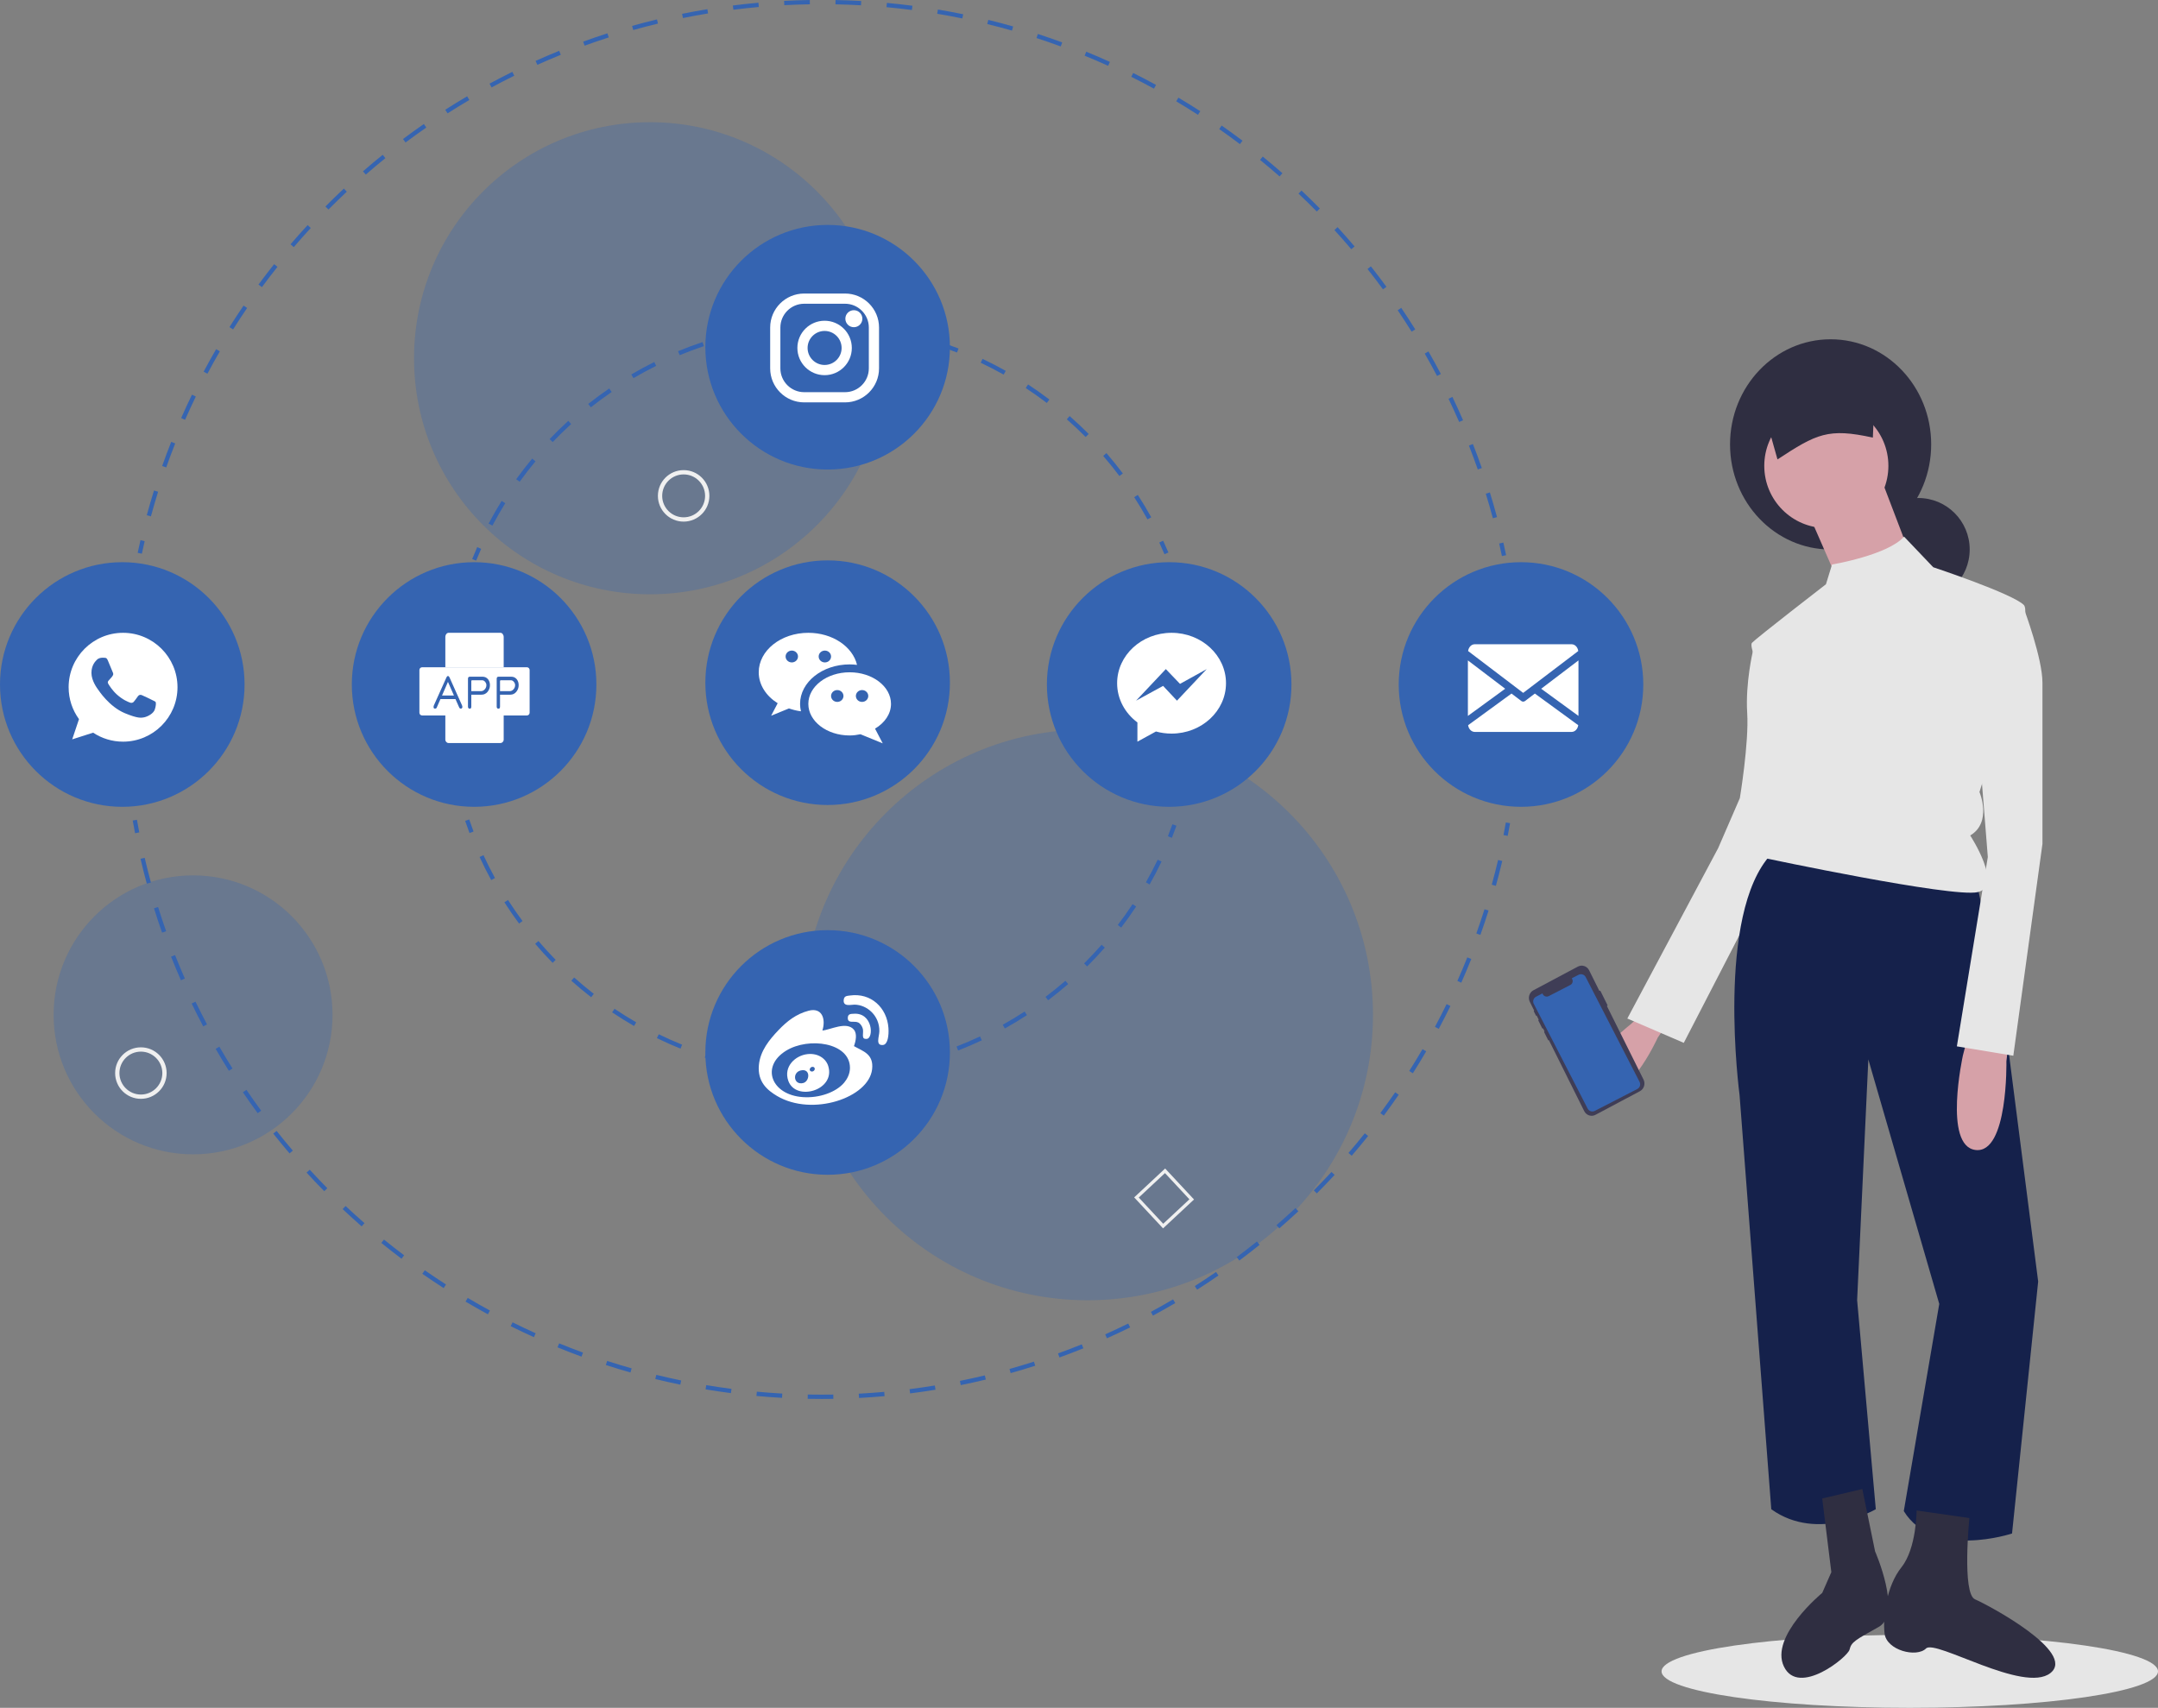 <?xml version="1.0" encoding="UTF-8"?>
<svg width="566px" height="448px" viewBox="0 0 566 448" version="1.1" xmlns="http://www.w3.org/2000/svg" xmlns:xlink="http://www.w3.org/1999/xlink">
    <rect x="0" y="0" width="566" height="448" fill="#808080" stroke="none"/>
    <!-- Generator: Sketch 63.1 (92452) - https://sketch.com -->
    <title>channels</title>
    <desc>Created with Sketch.</desc>
    <g id="Page-1" stroke="none" stroke-width="1" fill="none" fill-rule="evenodd">
        <g id="Live-Chaat" transform="translate(-773, -1361)">
            <g id="channels" transform="translate(773, 1361)">
                <g id="undraw_travel_plans_li01-(1)" fill-rule="nonzero">
                    <ellipse id="Oval" fill="#3564B1" opacity="0.3" cx="170.487" cy="93.976" rx="61.893" ry="61.917"></ellipse>
                    <ellipse id="Oval" fill="#3564B1" opacity="0.3" cx="50.64" cy="266.218" rx="36.573" ry="36.587"></ellipse>
                    <ellipse id="Oval" fill="#3564B1" opacity="0.3" cx="285.27" cy="266.218" rx="74.834" ry="74.863"></ellipse>
                    <path d="M37.209,145.245 L36.108,145.01 C36.344,143.904 36.59,142.802 36.845,141.703 L37.942,141.958 C37.687,143.05 37.443,144.146 37.209,145.245 Z" id="Path" fill="#3564B1"></path>
                    <path d="M391.55,135.944 C390.973,133.799 390.346,131.633 389.689,129.506 L390.764,129.174 C391.426,131.313 392.056,133.493 392.637,135.651 L391.55,135.944 Z M39.583,135.452 L38.497,135.156 C39.086,132.991 39.725,130.806 40.395,128.66 L41.469,128.996 C40.803,131.128 40.169,133.3 39.583,135.452 L39.583,135.452 Z M387.595,123.152 C386.858,121.05 386.075,118.939 385.267,116.878 L386.314,116.467 C387.128,118.541 387.916,120.665 388.657,122.78 L387.595,123.152 Z M43.594,122.617 L42.533,122.241 C43.282,120.123 44.081,117.992 44.907,115.907 L45.953,116.322 C45.132,118.394 44.338,120.512 43.594,122.617 L43.594,122.617 Z M382.707,110.693 C381.821,108.658 380.883,106.61 379.921,104.605 L380.935,104.117 C381.904,106.135 382.847,108.196 383.738,110.243 L382.707,110.693 Z M48.543,110.12 L47.513,109.667 C48.416,107.613 49.37,105.548 50.348,103.53 L51.361,104.02 C50.389,106.026 49.441,108.079 48.543,110.12 L48.543,110.12 Z M376.91,98.621 C375.873,96.651 374.786,94.676 373.681,92.752 L374.657,92.191 C375.769,94.127 376.862,96.114 377.906,98.097 L376.91,98.621 Z M54.402,98.031 L53.408,97.503 C54.461,95.52 55.564,93.532 56.687,91.594 L57.661,92.158 C56.545,94.085 55.448,96.06 54.402,98.031 Z M370.238,87.004 C369.062,85.118 367.833,83.228 366.587,81.385 L367.518,80.754 C368.773,82.608 370.009,84.511 371.193,86.408 L370.238,87.004 Z M61.133,86.411 L60.181,85.811 C61.374,83.915 62.62,82.014 63.884,80.161 L64.814,80.796 C63.558,82.637 62.319,84.526 61.133,86.411 L61.133,86.411 Z M362.729,75.903 C361.423,74.116 360.058,72.32 358.674,70.565 L359.557,69.868 C360.95,71.633 362.323,73.44 363.638,75.239 L362.729,75.903 Z M68.698,75.321 L67.793,74.653 C69.124,72.847 70.506,71.043 71.899,69.292 L72.78,69.993 C71.395,71.734 70.022,73.526 68.698,75.321 L68.698,75.321 Z M354.424,65.378 C352.983,63.683 351.491,61.991 349.988,60.349 L350.818,59.589 C352.33,61.241 353.832,62.943 355.281,64.649 L354.424,65.378 Z M77.053,64.819 L76.199,64.086 C77.655,62.387 79.165,60.689 80.685,59.042 L81.512,59.805 C80.001,61.443 78.501,63.13 77.053,64.819 L77.053,64.819 Z M345.37,55.486 C343.805,53.897 342.193,52.318 340.576,50.793 L341.349,49.974 C342.975,51.509 344.597,53.097 346.171,54.696 L345.37,55.486 Z M86.151,54.959 L85.353,54.166 C86.933,52.574 88.562,50.992 90.194,49.465 L90.963,50.287 C89.34,51.805 87.722,53.377 86.151,54.959 L86.151,54.959 Z M335.613,46.278 C333.938,44.81 332.214,43.353 330.488,41.947 L331.198,41.075 C332.935,42.488 334.67,43.954 336.354,45.432 L335.613,46.278 Z M95.941,45.794 L95.203,44.944 C96.894,43.473 98.633,42.015 100.374,40.61 L101.08,41.487 C99.351,42.883 97.622,44.332 95.941,45.794 L95.941,45.794 Z M325.207,37.807 C323.433,36.467 321.606,35.14 319.777,33.862 L320.421,32.939 C322.262,34.225 324.1,35.56 325.885,36.908 L325.207,37.807 Z M106.372,37.371 L105.698,36.469 C107.493,35.126 109.334,33.8 111.17,32.527 L111.81,33.453 C109.986,34.717 108.156,36.036 106.372,37.371 Z M314.206,30.118 C312.334,28.91 310.414,27.72 308.499,26.582 L309.074,25.614 C311.001,26.76 312.932,27.957 314.816,29.172 L314.206,30.118 Z M117.387,29.737 L116.781,28.789 C118.666,27.582 120.599,26.395 122.524,25.26 L123.096,26.23 C121.182,27.358 119.261,28.538 117.387,29.737 L117.387,29.737 Z M302.664,23.258 C300.713,22.192 298.709,21.147 296.71,20.15 L297.213,19.143 C299.224,20.146 301.24,21.197 303.203,22.269 L302.664,23.258 Z M128.928,22.936 L128.393,21.945 C130.36,20.881 132.374,19.84 134.378,18.849 L134.876,19.859 C132.884,20.843 130.883,21.878 128.928,22.936 Z M290.644,17.264 C288.618,16.346 286.543,15.451 284.475,14.605 L284.901,13.563 C286.982,14.414 289.07,15.315 291.109,16.239 L290.644,17.264 Z M140.932,17.004 L140.472,15.978 C142.508,15.063 144.592,14.174 146.665,13.333 L147.088,14.376 C145.027,15.212 142.956,16.096 140.932,17.004 L140.932,17.004 Z M278.209,12.176 C276.113,11.408 273.975,10.67 271.856,9.981 L272.204,8.91 C274.336,9.603 276.487,10.346 278.596,11.119 L278.209,12.176 Z M153.335,11.978 L152.951,10.92 C155.052,10.157 157.195,9.424 159.319,8.741 L159.663,9.813 C157.552,10.492 155.423,11.22 153.335,11.978 L153.335,11.978 Z M265.424,8.023 C263.282,7.414 261.1,6.838 258.941,6.309 L259.208,5.216 C261.381,5.747 263.576,6.327 265.732,6.94 L265.424,8.023 Z M166.085,7.879 L165.781,6.795 C167.934,6.19 170.131,5.617 172.31,5.09 L172.574,6.185 C170.408,6.708 168.225,7.278 166.085,7.879 Z M252.398,4.837 C250.219,4.389 248.001,3.976 245.806,3.608 L245.992,2.498 C248.2,2.868 250.432,3.284 252.625,3.735 L252.398,4.837 Z M179.12,4.731 L178.897,3.628 C181.094,3.183 183.327,2.774 185.534,2.411 L185.716,3.522 C183.523,3.882 181.303,4.289 179.12,4.731 L179.12,4.731 Z M239.173,2.623 C236.961,2.336 234.719,2.088 232.508,1.883 L232.611,0.762 C234.836,0.968 237.092,1.218 239.317,1.507 L239.173,2.623 Z M192.352,2.556 L192.211,1.439 C194.428,1.158 196.685,0.914 198.918,0.714 L199.019,1.835 C196.799,2.034 194.556,2.277 192.352,2.556 L192.352,2.556 Z M225.82,1.387 C223.602,1.263 221.348,1.179 219.119,1.135 L219.141,0.01 C221.383,0.053 223.651,0.139 225.882,0.263 L225.82,1.387 Z M205.708,1.358 L205.649,0.234 C207.883,0.116 210.153,0.037 212.393,-1.68865031e-05 L212.411,1.126 C210.185,1.162 207.93,1.241 205.708,1.358 Z" id="Shape" fill="#3564B1"></path>
                    <path d="M393.923,145.868 C393.692,144.769 393.452,143.672 393.202,142.58 L394.299,142.328 C394.551,143.428 394.793,144.531 395.024,145.638 L393.923,145.868 Z" id="Path" fill="#3564B1"></path>
                    <path d="M395.441,219.269 L394.336,219.051 C394.553,217.951 394.761,216.848 394.958,215.742 L396.066,215.939 C395.868,217.053 395.659,218.163 395.441,219.269 Z" id="Path" fill="#3564B1"></path>
                    <path d="M215.5,366.974 C214.277,366.974 213.057,366.962 211.84,366.938 L211.862,365.813 C214.086,365.856 216.326,365.859 218.553,365.823 L218.571,366.949 C217.55,366.965 216.526,366.974 215.5,366.974 Z M225.299,366.717 L225.24,365.593 C227.466,365.476 229.711,365.316 231.913,365.12 L232.013,366.241 C229.797,366.439 227.538,366.599 225.299,366.717 Z M205.114,366.685 C202.88,366.56 200.622,366.393 198.402,366.188 L198.505,365.067 C200.712,365.271 202.957,365.437 205.176,365.561 L205.114,366.685 Z M238.705,365.52 L238.564,364.403 C240.779,364.123 243.007,363.8 245.185,363.442 L245.367,364.554 C243.175,364.913 240.934,365.238 238.705,365.52 L238.705,365.52 Z M191.711,365.445 C189.488,365.157 187.248,364.825 185.053,364.458 L185.238,363.347 C187.42,363.712 189.646,364.042 191.856,364.329 L191.711,365.445 Z M251.988,363.344 L251.766,362.24 C253.95,361.799 256.147,361.313 258.298,360.795 L258.561,361.89 C256.397,362.411 254.186,362.9 251.988,363.344 L251.988,363.344 Z M178.435,363.226 C176.24,362.775 174.03,362.279 171.867,361.75 L172.134,360.657 C174.284,361.182 176.48,361.675 178.661,362.123 L178.435,363.226 Z M265.076,360.194 L264.773,359.11 C266.907,358.512 269.063,357.865 271.18,357.186 L271.523,358.258 C269.393,358.941 267.224,359.592 265.076,360.194 L265.076,360.194 Z M165.358,360.034 C163.207,359.424 161.034,358.763 158.9,358.071 L159.246,357.001 C161.368,357.688 163.527,358.345 165.665,358.951 L165.358,360.034 Z M277.878,356.091 L277.495,355.033 C279.575,354.28 281.672,353.478 283.729,352.646 L284.15,353.69 C282.081,354.526 279.97,355.334 277.878,356.091 L277.878,356.091 Z M152.52,355.872 C150.417,355.103 148.3,354.284 146.228,353.437 L146.654,352.395 C148.713,353.236 150.817,354.05 152.907,354.814 L152.52,355.872 Z M290.33,351.06 L289.871,350.032 C291.896,349.126 293.93,348.17 295.916,347.192 L296.412,348.202 C294.415,349.186 292.368,350.148 290.33,351.06 L290.33,351.06 Z M140.033,350.773 C137.993,349.851 135.944,348.878 133.941,347.882 L134.442,346.874 C136.432,347.864 138.47,348.831 140.496,349.747 L140.033,350.773 Z M302.387,345.121 L301.853,344.131 C303.81,343.076 305.768,341.974 307.676,340.853 L308.246,341.824 C306.326,342.951 304.355,344.061 302.388,345.121 L302.387,345.121 Z M127.961,344.768 C125.995,343.699 124.023,342.578 122.101,341.438 L122.675,340.469 C124.585,341.603 126.545,342.716 128.499,343.779 L127.961,344.768 Z M313.981,338.311 L313.376,337.362 C315.24,336.174 317.113,334.93 318.945,333.665 L319.584,334.591 C317.741,335.864 315.856,337.116 313.981,338.311 L313.981,338.311 Z M116.368,337.894 C114.489,336.685 112.606,335.423 110.771,334.144 L111.414,333.22 C113.238,334.491 115.11,335.745 116.977,336.948 L116.368,337.894 Z M325.049,330.668 L324.376,329.765 C326.152,328.441 327.93,327.063 329.662,325.669 L330.368,326.547 C328.625,327.949 326.835,329.335 325.049,330.668 L325.049,330.668 Z M105.315,330.192 C103.533,328.85 101.747,327.455 100.009,326.043 L100.717,325.169 C102.446,326.572 104.22,327.959 105.992,329.292 L105.315,330.192 Z M335.533,322.233 L334.797,321.382 C336.474,319.928 338.147,318.424 339.772,316.909 L340.539,317.733 C338.905,319.257 337.221,320.77 335.533,322.233 L335.533,322.233 Z M94.858,321.703 C93.173,320.23 91.495,318.708 89.869,317.179 L90.64,316.359 C92.256,317.879 93.923,319.391 95.598,320.855 L94.858,321.703 Z M345.379,313.053 L344.582,312.258 C346.155,310.68 347.715,309.057 349.219,307.434 L350.045,308.199 C348.531,309.833 346.961,311.466 345.379,313.053 Z M85.05,312.477 C83.482,310.891 81.92,309.251 80.406,307.604 L81.235,306.842 C82.739,308.479 84.292,310.109 85.851,311.686 L85.05,312.477 Z M354.531,303.176 L353.678,302.442 C355.13,300.756 356.569,299.022 357.953,297.29 L358.832,297.993 C357.439,299.736 355.992,301.48 354.531,303.176 L354.531,303.176 Z M75.944,302.564 C74.495,300.866 73.057,299.118 71.669,297.366 L72.551,296.667 C73.93,298.407 75.36,300.145 76.8,301.833 L75.944,302.564 Z M362.943,292.655 L362.039,291.984 C363.367,290.192 364.675,288.357 365.927,286.532 L366.854,287.169 C365.595,289.005 364.279,290.851 362.943,292.655 L362.943,292.655 Z M67.587,292.016 C66.265,290.216 64.959,288.368 63.704,286.523 L64.635,285.889 C65.882,287.724 67.18,289.561 68.494,291.35 L67.587,292.016 Z M370.564,281.542 L369.613,280.939 C370.801,279.065 371.971,277.139 373.092,275.215 L374.065,275.783 C372.936,277.719 371.758,279.656 370.564,281.542 L370.564,281.542 Z M60.026,280.891 C58.84,279.001 57.673,277.063 56.557,275.13 L57.531,274.567 C58.64,276.488 59.801,278.414 60.979,280.293 L60.026,280.891 Z M377.352,269.897 L376.36,269.366 C377.412,267.397 378.438,265.39 379.41,263.399 L380.421,263.892 C379.444,265.896 378.411,267.916 377.352,269.897 Z M53.302,269.246 C52.257,267.274 51.236,265.256 50.266,263.249 L51.279,262.759 C52.243,264.754 53.258,266.759 54.296,268.72 L53.302,269.246 Z M383.268,257.779 L382.239,257.322 C383.139,255.291 384.015,253.212 384.842,251.143 L385.887,251.561 C385.054,253.643 384.174,255.735 383.268,257.779 L383.268,257.779 Z M47.453,257.144 C46.556,255.1 45.686,253.013 44.867,250.943 L45.914,250.529 C46.727,252.587 47.592,254.66 48.483,256.692 L47.453,257.144 Z M388.274,245.249 L387.215,244.87 C387.965,242.77 388.685,240.631 389.355,238.511 L390.428,238.851 C389.754,240.983 389.029,243.136 388.274,245.249 L388.274,245.249 Z M42.513,244.652 C41.769,242.545 41.054,240.395 40.388,238.262 L41.462,237.927 C42.124,240.046 42.834,242.183 43.575,244.277 L42.513,244.652 Z M392.342,232.376 L391.258,232.076 C391.847,229.942 392.405,227.761 392.917,225.593 L394.013,225.853 C393.497,228.034 392.935,230.229 392.342,232.376 Z M38.499,231.799 C37.914,229.645 37.36,227.452 36.853,225.277 L37.949,225.022 C38.453,227.183 39.003,229.363 39.585,231.503 L38.499,231.799 Z" id="Shape" fill="#3564B1"></path>
                    <path d="M35.423,218.571 C35.209,217.464 35.005,216.354 34.81,215.239 L35.919,215.046 C36.112,216.153 36.315,217.257 36.528,218.357 L35.423,218.571 Z" id="Path" fill="#3564B1"></path>
                    <path d="M307.363,219.784 L306.317,219.37 C306.725,218.337 307.122,217.28 307.497,216.226 L308.557,216.604 C308.178,217.669 307.776,218.739 307.363,219.784 Z" id="Path" fill="#3564B1"></path>
                    <path d="M215.5,282.26 C214.152,282.26 212.792,282.233 211.457,282.179 L211.503,281.054 C213.717,281.144 215.981,281.159 218.203,281.098 L218.233,282.223 C217.325,282.248 216.414,282.26 215.5,282.26 Z M224.997,281.809 L224.89,280.689 C227.106,280.478 229.341,280.186 231.533,279.824 L231.717,280.934 C229.499,281.302 227.238,281.596 224.997,281.809 Z M204.699,281.676 C202.461,281.432 200.204,281.108 197.992,280.712 L198.19,279.604 C200.377,279.995 202.608,280.316 204.821,280.557 L204.699,281.676 Z M238.361,279.599 L238.101,278.504 C240.268,277.99 242.442,277.394 244.562,276.734 L244.897,277.809 C242.752,278.477 240.553,279.079 238.361,279.599 L238.361,279.599 Z M191.366,279.288 C189.18,278.739 186.989,278.107 184.852,277.41 L185.201,276.339 C187.313,277.028 189.48,277.653 191.64,278.196 L191.366,279.288 Z M251.294,275.57 L250.886,274.521 C252.957,273.715 255.028,272.825 257.041,271.877 L257.521,272.895 C255.484,273.854 253.389,274.755 251.294,275.57 L251.294,275.57 Z M178.483,275.085 C176.396,274.24 174.312,273.311 172.291,272.325 L172.785,271.314 C174.782,272.288 176.842,273.206 178.905,274.041 L178.483,275.085 Z M263.549,269.797 L263.001,268.814 C264.945,267.728 266.874,266.562 268.736,265.348 L269.35,266.292 C267.467,267.519 265.516,268.699 263.549,269.797 Z M166.304,269.147 C164.353,268.023 162.417,266.818 160.549,265.564 L161.176,264.629 C163.023,265.869 164.937,267.061 166.865,268.172 L166.304,269.147 Z M274.899,262.397 L274.221,261.499 C275.999,260.156 277.752,258.737 279.43,257.282 L280.167,258.133 C278.47,259.605 276.698,261.039 274.899,262.397 Z M155.053,261.595 C153.272,260.214 151.518,258.755 149.841,257.26 L150.59,256.42 C152.248,257.897 153.981,259.339 155.743,260.706 L155.053,261.595 Z M285.132,253.519 L284.339,252.72 C285.917,251.15 287.46,249.506 288.926,247.834 L289.772,248.576 C288.29,250.267 286.729,251.93 285.132,253.519 L285.132,253.519 Z M144.938,252.581 C143.364,250.973 141.825,249.29 140.364,247.577 L141.22,246.846 C142.665,248.539 144.186,250.204 145.742,251.794 L144.938,252.581 Z M294.064,243.328 L293.169,242.646 C294.518,240.877 295.823,239.039 297.049,237.18 L297.988,237.8 C296.748,239.68 295.428,241.54 294.064,243.328 Z M136.142,242.274 C134.801,240.464 133.506,238.587 132.293,236.693 L133.241,236.086 C134.439,237.958 135.72,239.814 137.046,241.603 L136.142,242.274 Z M301.523,232.015 L300.544,231.461 C301.638,229.525 302.679,227.524 303.639,225.516 L304.654,226.001 C303.684,228.033 302.63,230.056 301.523,232.015 L301.523,232.015 Z M128.836,230.863 C127.754,228.886 126.728,226.849 125.787,224.809 L126.809,224.337 C127.739,226.354 128.753,228.368 129.823,230.322 L128.836,230.863 Z" id="Shape" fill="#3564B1"></path>
                    <path d="M123.147,218.52 C122.749,217.471 122.362,216.395 121.997,215.324 L123.063,214.961 C123.423,216.02 123.806,217.083 124.199,218.121 L123.147,218.52 Z" id="Path" fill="#3564B1"></path>
                    <path d="M124.886,147.07 L123.842,146.65 C124.263,145.601 124.708,144.548 125.162,143.521 L126.192,143.976 C125.742,144.992 125.303,146.033 124.886,147.07 Z" id="Path" fill="#3564B1"></path>
                    <path d="M129.149,137.878 L128.154,137.352 C129.217,135.341 130.365,133.34 131.567,131.407 L132.522,132.001 C131.335,133.913 130.2,135.89 129.149,137.878 Z M300.963,136.238 C299.876,134.272 298.703,132.317 297.479,130.427 L298.423,129.815 C299.662,131.726 300.848,133.704 301.948,135.693 L300.963,136.238 Z M136.295,126.373 L135.382,125.713 C136.714,123.868 138.127,122.046 139.583,120.298 L140.448,121.018 C139.009,122.747 137.611,124.548 136.295,126.373 Z M293.599,124.871 C292.25,123.074 290.818,121.299 289.346,119.597 L290.197,118.86 C291.686,120.582 293.134,122.377 294.499,124.195 L293.599,124.871 Z M144.96,115.963 L144.146,115.185 C145.719,113.541 147.369,111.931 149.052,110.399 L149.809,111.232 C148.146,112.746 146.514,114.338 144.96,115.963 Z M284.74,114.629 C283.154,113.033 281.492,111.472 279.801,109.99 L280.543,109.143 C282.253,110.643 283.934,112.221 285.538,113.835 L284.74,114.629 Z M154.973,106.845 L154.275,105.963 C156.06,104.55 157.916,103.182 159.792,101.898 L160.427,102.827 C158.573,104.096 156.738,105.448 154.973,106.845 Z M274.555,105.703 C272.766,104.341 270.905,103.024 269.025,101.788 L269.642,100.847 C271.545,102.097 273.427,103.43 275.236,104.807 L274.555,105.703 Z M166.146,99.196 L165.576,98.225 C167.538,97.073 169.565,95.975 171.602,94.962 L172.103,95.97 C170.089,96.972 168.085,98.057 166.146,99.196 Z M263.237,98.267 C261.274,97.164 259.249,96.117 257.219,95.156 L257.701,94.138 C259.754,95.111 261.802,96.17 263.788,97.285 L263.237,98.267 Z M178.269,93.167 L177.84,92.127 C179.942,91.258 182.102,90.453 184.26,89.734 L184.616,90.802 C182.483,91.513 180.348,92.308 178.269,93.167 L178.269,93.167 Z M250.999,92.472 C248.903,91.652 246.753,90.898 244.608,90.229 L244.943,89.154 C247.112,89.831 249.288,90.594 251.409,91.423 L250.999,92.472 Z M191.112,88.886 L190.832,87.796 C193.034,87.229 195.285,86.733 197.523,86.322 L197.727,87.429 C195.514,87.836 193.289,88.326 191.112,88.886 L191.112,88.886 Z M238.075,88.438 C235.888,87.92 233.653,87.473 231.434,87.108 L231.616,85.997 C233.861,86.366 236.122,86.818 238.335,87.343 L238.075,88.438 Z M204.427,86.435 L204.301,85.317 C206.554,85.062 208.852,84.883 211.131,84.783 L211.181,85.908 C208.927,86.006 206.655,86.184 204.427,86.435 L204.427,86.435 Z M224.716,86.243 C222.482,86.034 220.207,85.9 217.955,85.844 L217.982,84.719 C220.261,84.775 222.562,84.911 224.821,85.123 L224.716,86.243 Z" id="Shape" fill="#3564B1"></path>
                    <path d="M305.416,145.38 C304.98,144.351 304.522,143.319 304.053,142.311 L305.073,141.836 C305.547,142.856 306.011,143.9 306.453,144.94 L305.416,145.38 Z" id="Path" fill="#3564B1"></path>
                    <path d="M319.942,183.341 C316.894,183.329 314.263,185.474 313.66,188.463 C313.056,191.452 314.649,194.451 317.463,195.623 C320.277,196.795 323.526,195.814 325.222,193.281 C326.918,190.747 326.587,187.368 324.432,185.212 C323.246,184.011 321.629,183.337 319.942,183.341 L319.942,183.341 Z" id="Path" fill="#3F3D56"></path>
                    <path d="M294.486,183.341 C291.438,183.329 288.807,185.474 288.203,188.463 C287.6,191.452 289.193,194.451 292.007,195.623 C294.82,196.795 298.07,195.815 299.766,193.281 C301.462,190.747 301.131,187.368 298.975,185.212 C297.788,184.014 296.172,183.341 294.486,183.341 Z" id="Path" fill="#3F3D56"></path>
                    <path d="M306.651,147.475 C288.939,147.475 274.58,161.84 274.58,179.56 C274.58,197.28 288.939,211.644 306.651,211.644 C324.364,211.644 338.723,197.28 338.723,179.56 C338.723,161.84 324.364,147.475 306.651,147.475 L306.651,147.475 Z" id="Shape" fill="#3564B1"></path>
                    <path d="M398.928,147.475 C381.215,147.475 366.856,161.84 366.856,179.56 C366.856,197.28 381.215,211.644 398.928,211.644 C416.641,211.644 431,197.28 431,179.56 C431,161.84 416.641,147.475 398.928,147.475 Z" id="Shape" fill="#3564B1"></path>
                    <path d="M32.072,147.475 C14.359,147.475 0,161.84 0,179.56 C0,197.28 14.359,211.644 32.072,211.644 C49.785,211.644 64.144,197.28 64.144,179.56 C64.144,161.84 49.785,147.475 32.072,147.475 L32.072,147.475 Z" id="Shape" fill="#3564B1"></path>
                    <path d="M124.349,147.475 C106.636,147.475 92.277,161.84 92.277,179.56 C92.277,197.28 106.636,211.644 124.349,211.644 C142.061,211.644 156.42,197.28 156.42,179.56 C156.42,161.84 142.061,147.475 124.349,147.475 Z" id="Shape" fill="#3564B1"></path>
                    <path d="M217.072,147 C199.359,147 185,161.365 185,179.084 C185,196.804 199.359,211.169 217.072,211.169 C234.785,211.169 249.144,196.804 249.144,179.084 C249.144,161.365 234.785,147 217.072,147 L217.072,147 Z" id="Shape" fill="#3564B1"></path>
                    <path d="M217.072,244 C199.359,244 185,258.365 185,276.084 C185,293.804 199.359,308.169 217.072,308.169 C234.785,308.169 249.144,293.804 249.144,276.084 C249.144,258.365 234.785,244 217.072,244 L217.072,244 Z" id="Shape-Copy" fill="#3564B1"></path>
                    <path d="M217.072,59 C199.359,59 185,73.365 185,91.084 C185,108.804 199.359,123.169 217.072,123.169 C234.785,123.169 249.144,108.804 249.144,91.084 C249.144,73.365 234.785,59 217.072,59 L217.072,59 Z" id="Shape-Copy-2" fill="#3564B1"></path>
                    <path d="M36.951,288.247 C33.222,288.247 30.199,285.223 30.199,281.492 C30.199,277.762 33.222,274.738 36.951,274.738 C40.68,274.738 43.703,277.762 43.703,281.492 C43.699,285.221 40.679,288.243 36.951,288.247 L36.951,288.247 Z M36.951,275.863 C33.844,275.863 31.325,278.384 31.325,281.492 C31.325,284.601 33.844,287.121 36.951,287.121 C40.059,287.121 42.578,284.601 42.578,281.492 C42.575,278.385 40.057,275.867 36.951,275.863 Z" id="Shape" fill="#F0F0F0"></path>
                    <path d="M179.305,136.831 C175.576,136.831 172.553,133.807 172.553,130.077 C172.553,126.346 175.576,123.322 179.305,123.322 C183.034,123.322 186.057,126.346 186.057,130.077 C186.053,133.805 183.032,136.827 179.305,136.831 L179.305,136.831 Z M179.305,124.448 C176.198,124.448 173.679,126.968 173.679,130.077 C173.679,133.185 176.198,135.705 179.305,135.705 C182.413,135.705 184.932,133.185 184.932,130.077 C184.928,126.969 182.411,124.451 179.305,124.448 Z" id="Shape" fill="#F0F0F0"></path>
                    <path d="M305.044,322.228 L297.468,314.102 L305.591,306.523 L313.167,314.649 L305.044,322.228 Z M298.676,314.144 L305.086,321.02 L311.959,314.607 L305.549,307.731 L298.676,314.144 Z" id="Shape" fill="#F0F0F0"></path>
                </g>
                <g id="undraw_order_ride_xjs4" transform="translate(401, 89)" fill-rule="nonzero">
                    <ellipse id="Oval" fill="#E6E6E6" cx="99.898" cy="349.434" rx="65.102" ry="9.566"></ellipse>
                    <path d="M32.524,174.436 L26.488,179.858 C26.488,179.858 10.133,192.632 17.725,197.318 C25.316,202.005 33.779,183.215 33.779,183.215 L37.041,178.368 L32.524,174.436 Z" id="Path" fill="#D6A1A8"></path>
                    <path d="M67.125,79.903 L58.736,81.86 C58.736,81.86 56.762,90.179 57.255,98.009 C57.749,105.839 55.324,120.371 55.324,120.371 L49.635,133.492 L25.816,178.18 L40.623,184.564 L67.125,133.243 L69.592,100.456 L67.125,79.903 Z" id="Path" fill="#E6E6E6"></path>
                    <ellipse id="Oval" fill="#2F2E41" cx="79.133" cy="27.572" rx="26.378" ry="27.572"></ellipse>
                    <ellipse id="Oval" fill="#2F2E41" cx="102.143" cy="55.144" rx="13.469" ry="13.505"></ellipse>
                    <polygon id="Path" fill="#D6A1A8" points="92.592 37.138 99.898 56.29 81.389 64.147 79.763 60.434 74.082 47.451"></polygon>
                    <path d="M117.417,142.391 L124.271,174.706 L133.571,247.169 L126.718,313.267 C126.718,313.267 106.159,320.121 98.326,307.391 L107.627,253.044 L89.026,188.905 L86.089,252.065 L90.984,306.902 C90.984,306.902 75.809,315.715 63.571,306.902 L55.249,198.207 C55.249,198.207 48.886,150.715 63.571,135.047 L117.417,142.391 Z" id="Path" fill="#15214B"></path>
                    <ellipse id="Oval" fill="#D6A1A8" cx="78.01" cy="33.199" rx="16.276" ry="16.318"></ellipse>
                    <path d="M77.914,64.259 L79.503,59.085 C79.503,59.085 94.143,56.621 98.399,51.768 L106.049,59.799 C106.049,59.799 126.909,66.736 129.819,69.709 C132.73,72.683 118.177,118.767 118.177,118.767 C118.177,118.767 121.573,126.696 115.751,130.164 C115.751,130.164 124.483,143.544 117.692,145.03 C110.9,146.517 61.905,136.111 61.905,136.111 C61.905,136.111 58.51,130.164 66.271,127.687 C66.271,127.687 63.361,120.749 66.756,118.272 C70.152,115.794 67.241,101.919 67.241,101.919 C67.241,101.919 57.054,81.107 58.51,79.62 C59.965,78.134 77.914,64.259 77.914,64.259 Z" id="Path" fill="#E6E6E6"></path>
                    <path d="M125.714,185.349 L125.239,189.396 C125.239,189.396 125.714,213.68 117.155,212.668 C108.597,211.656 113.827,187.879 113.827,187.879 L115.254,182.313 L125.714,185.349 Z" id="Path" fill="#D6A1A8"></path>
                    <path d="M115.525,309.215 C115.525,309.215 113.548,329.05 117.008,330.538 C120.468,332.026 143.702,344.422 136.781,349.877 C129.861,355.332 106.627,340.951 104.156,343.431 C101.684,345.91 93.775,343.926 93.281,339.464 C92.786,335.001 93.775,327.067 97.73,322.108 C101.684,317.149 101.684,307.232 101.684,307.232 L115.525,309.215 Z" id="Path" fill="#2F2E41"></path>
                    <path d="M87.449,301.605 L90.795,317.957 C90.795,317.957 97.966,334.309 91.751,337.778 C85.536,341.246 84.58,341.742 84.102,343.724 C83.624,345.706 70.716,356.112 66.892,348.183 C63.067,340.255 76.931,328.858 76.931,328.858 L79.322,323.408 L76.931,304.083 L87.449,301.605 Z" id="Path" fill="#2F2E41"></path>
                    <path d="M65.197,31.511 C75.429,24.81 78.487,23.208 90.215,25.796 L90.918,9.003 L60.612,15.243 L65.197,31.511 Z" id="Path" fill="#2F2E41"></path>
                    <path d="M125.141,71.391 L129.917,70.9 C129.917,70.9 134.694,83.686 134.694,90.079 L134.694,132.371 L127.052,187.94 L112.245,185.482 L120.365,135.813 L117.977,105.815 L125.141,71.391 Z" id="Path" fill="#E6E6E6"></path>
                    <path d="M18.764,170.951 L20.608,174.655 C20.643,174.726 20.616,174.814 20.547,174.851 L20.459,174.898 L30.063,194.192 C30.616,195.303 30.193,196.668 29.118,197.241 L17.457,203.445 C16.941,203.72 16.34,203.771 15.787,203.588 C15.234,203.405 14.774,203.002 14.508,202.468 L5.241,183.851 L5.176,183.885 C5.128,183.911 5.068,183.892 5.043,183.841 L3.994,181.734 C3.982,181.709 3.979,181.681 3.987,181.655 C3.995,181.629 4.013,181.608 4.037,181.595 L4.101,181.561 L3.706,180.767 L3.641,180.801 C3.59,180.828 3.527,180.808 3.501,180.755 L2.466,178.676 C2.44,178.623 2.46,178.558 2.511,178.531 L2.576,178.497 L2.036,177.413 L1.97,177.448 C1.948,177.46 1.923,177.462 1.9,177.454 C1.877,177.446 1.857,177.429 1.846,177.407 L1.281,176.272 C1.258,176.226 1.275,176.168 1.321,176.144 L1.387,176.109 L0.243,173.811 C-0.31,172.7 0.113,171.335 1.188,170.763 L12.849,164.559 C13.924,163.987 15.244,164.424 15.798,165.535 L18.486,170.936 L18.575,170.889 C18.644,170.852 18.729,170.88 18.764,170.951 L18.764,170.951 Z" id="Path" fill="#3F3D56"></path>
                    <path d="M14.895,167.312 L29.03,194.802 C29.38,195.484 29.112,196.321 28.431,196.672 L17.28,202.416 C16.953,202.585 16.572,202.617 16.222,202.504 C15.871,202.392 15.579,202.145 15.411,201.817 L1.276,174.327 C1.108,173.999 1.076,173.618 1.189,173.267 C1.301,172.916 1.548,172.624 1.875,172.456 L3.544,171.596 L3.654,171.811 C3.943,172.372 4.632,172.593 5.193,172.304 L10.864,169.383 C11.425,169.094 11.646,168.404 11.357,167.843 L11.247,167.628 L13.025,166.712 C13.353,166.543 13.734,166.512 14.084,166.624 C14.435,166.737 14.726,166.984 14.895,167.312 L14.895,167.312 Z" id="Path" fill="#3564B1"></path>
                </g>
                <g id="45-header-app" transform="translate(110, 166)" fill="#FFFFFF">
                    <path d="M22.108,21.683 L22.108,28.007 C22.108,28.506 21.728,28.911 21.258,28.911 L7.653,28.911 C7.183,28.911 6.803,28.506 6.803,28.007 L6.803,21.683" id="Rectangle"></path>
                    <path d="M22.108,0 L22.108,7.905 C22.108,8.529 21.728,9.035 21.258,9.035 L7.653,9.035 C7.183,9.035 6.803,8.529 6.803,7.905 L6.803,0" id="Rectangle" transform="translate(14.455, 4.517) scale(-1, 1) rotate(-180) translate(-14.455, -4.517) "></path>
                    <path d="M0.723,9.035 L28.188,9.035 C28.587,9.035 28.911,9.358 28.911,9.757 L28.911,20.96 C28.911,21.359 28.587,21.683 28.188,21.683 L0.723,21.683 C0.324,21.683 0,21.359 0,20.96 L0,9.757 C0,9.358 0.324,9.035 0.723,9.035 Z M11.269,19.482 C11.269,19.584 11.234,19.673 11.162,19.749 C11.09,19.842 11.002,19.889 10.899,19.889 C10.676,19.889 10.52,19.783 10.432,19.571 L9.464,17.386 L5.518,17.386 L4.561,19.584 C4.474,19.787 4.318,19.889 4.095,19.889 C3.84,19.889 3.712,19.753 3.712,19.482 C3.712,19.304 3.744,19.148 3.808,19.012 L7.108,11.669 C7.204,11.449 7.331,11.338 7.491,11.338 C7.65,11.338 7.782,11.449 7.885,11.669 L11.174,19.012 C11.238,19.148 11.269,19.304 11.269,19.482 Z M9.057,16.446 L7.491,12.863 L5.936,16.446 L9.057,16.446 Z M18.504,13.727 C18.504,14.396 18.293,14.985 17.87,15.493 C17.456,15.984 16.938,16.23 16.316,16.23 L13.614,16.23 L13.614,19.355 C13.614,19.719 13.482,19.902 13.219,19.902 C12.9,19.902 12.741,19.719 12.741,19.355 L12.741,12.063 C12.741,11.698 12.9,11.516 13.219,11.516 L16.579,11.516 C17.153,11.516 17.623,11.732 17.99,12.164 C18.333,12.596 18.504,13.117 18.504,13.727 Z M17.571,13.727 C17.571,13.414 17.46,13.126 17.237,12.863 C17.021,12.584 16.754,12.444 16.436,12.444 L13.817,12.444 C13.681,12.444 13.614,12.512 13.614,12.647 L13.614,15.302 L16.16,15.302 C16.535,15.302 16.866,15.141 17.153,14.82 C17.432,14.498 17.571,14.134 17.571,13.727 Z M26.038,13.727 C26.038,14.396 25.827,14.985 25.404,15.493 C24.99,15.984 24.471,16.23 23.85,16.23 L21.147,16.23 L21.147,19.355 C21.147,19.719 21.016,19.902 20.753,19.902 C20.434,19.902 20.274,19.719 20.274,19.355 L20.274,12.063 C20.274,11.698 20.434,11.516 20.753,11.516 L24.113,11.516 C24.687,11.516 25.157,11.732 25.524,12.164 C25.866,12.596 26.038,13.117 26.038,13.727 Z M25.105,13.727 C25.105,13.414 24.994,13.126 24.77,12.863 C24.555,12.584 24.288,12.444 23.969,12.444 L21.35,12.444 C21.215,12.444 21.147,12.512 21.147,12.647 L21.147,15.302 L23.694,15.302 C24.069,15.302 24.4,15.141 24.687,14.82 C24.966,14.498 25.105,14.134 25.105,13.727 Z" id="Combined-Shape"></path>
                </g>
                <g id="45-header-email" transform="translate(385, 169)" fill="#FFFFFF" fill-rule="nonzero">
                    <polygon id="Path" points="19.223 11.671 29 18.801 29 4.24"></polygon>
                    <polygon id="Path" points="0 4.24 0 18.801 9.777 11.671"></polygon>
                    <path d="M27.188,0 L1.812,0 C0.908,0 0.19,0.778 0.054,1.779 L14.5,12.759 L28.946,1.779 C28.81,0.778 28.092,0 27.188,0 Z" id="Path"></path>
                    <path d="M17.563,12.934 L14.998,14.883 C14.846,14.998 14.674,15.055 14.5,15.055 C14.326,15.055 14.154,14.998 14.002,14.883 L11.437,12.932 L0.058,21.235 C0.198,22.228 0.912,23 1.812,23 L27.188,23 C28.088,23 28.802,22.228 28.942,21.235 L17.563,12.934 Z" id="Path"></path>
                </g>
                <g id="45-header-messenger" transform="translate(293, 166)" fill="#FFFFFF" fill-rule="nonzero">
                    <path d="M14.277,0 C6.392,0 0,5.918 0,13.219 C0,17.379 2.076,21.089 5.32,23.512 L5.32,28.554 L10.181,25.886 C11.479,26.245 12.853,26.439 14.277,26.439 C22.161,26.439 28.554,20.521 28.554,13.22 C28.554,5.92 22.161,0 14.277,0 Z M15.696,17.802 L12.06,13.924 L4.967,17.802 L12.771,9.517 L16.495,13.395 L23.5,9.517 L15.696,17.802 Z" id="Shape"></path>
                </g>
                <g id="45-header-WeChat" transform="translate(199, 166)" fill="#FFFFFF" fill-rule="nonzero">
                    <path d="M13.01,0 C5.824,0 0,4.638 0,10.357 C0,13.655 1.947,16.58 4.967,18.473 L3.252,21.75 L7.925,19.838 C8.927,20.178 9.967,20.457 11.08,20.588 C10.928,19.956 10.841,19.308 10.841,18.643 C10.841,12.932 16.676,8.286 23.851,8.286 C24.508,8.286 25.15,8.338 25.783,8.412 C24.638,3.623 19.358,0 13.01,0 Z M8.673,7.768 C7.775,7.768 7.047,7.072 7.047,6.214 C7.047,5.357 7.775,4.661 8.673,4.661 C9.571,4.661 10.299,5.357 10.299,6.214 C10.299,7.072 9.571,7.768 8.673,7.768 Z M17.346,7.768 C16.448,7.768 15.72,7.072 15.72,6.214 C15.72,5.357 16.448,4.661 17.346,4.661 C18.244,4.661 18.972,5.357 18.972,6.214 C18.972,7.072 18.244,7.768 17.346,7.768 Z" id="Shape"></path>
                    <path d="M34.692,18.643 C34.692,14.067 29.837,10.357 23.851,10.357 C17.864,10.357 13.01,14.067 13.01,18.643 C13.01,23.219 17.864,26.929 23.851,26.929 C24.835,26.929 25.772,26.796 26.68,26.608 L32.524,29 L30.503,25.141 C33.036,23.625 34.692,21.292 34.692,18.643 Z M20.598,18.125 C19.701,18.125 18.972,17.429 18.972,16.571 C18.972,15.714 19.701,15.018 20.598,15.018 C21.496,15.018 22.225,15.714 22.225,16.571 C22.225,17.429 21.496,18.125 20.598,18.125 Z M27.103,18.125 C26.206,18.125 25.477,17.429 25.477,16.571 C25.477,15.714 26.206,15.018 27.103,15.018 C28.001,15.018 28.729,15.714 28.729,16.571 C28.729,17.429 28.001,18.125 27.103,18.125 Z" id="Shape"></path>
                </g>
                <g id="45-header-whatsapp" transform="translate(18, 166)" fill="#FFFFFF" fill-rule="nonzero">
                    <path d="M14.28,0 L14.273,0 C6.401,0 0,6.403 0,14.277 C0,17.4 1.007,20.295 2.718,22.645 L0.939,27.949 L6.426,26.195 C8.684,27.69 11.377,28.554 14.28,28.554 C22.152,28.554 28.554,22.149 28.554,14.277 C28.554,6.405 22.152,0 14.28,0 Z M22.588,20.161 C22.243,21.133 20.876,21.94 19.786,22.176 C19.04,22.334 18.066,22.461 14.786,21.101 C10.59,19.363 7.888,15.1 7.677,14.823 C7.476,14.546 5.982,12.565 5.982,10.517 C5.982,8.468 7.022,7.47 7.442,7.042 C7.786,6.691 8.356,6.53 8.902,6.53 C9.078,6.53 9.237,6.539 9.38,6.546 C9.799,6.564 10.01,6.589 10.287,7.251 C10.631,8.081 11.47,10.129 11.57,10.34 C11.671,10.551 11.773,10.836 11.63,11.113 C11.496,11.398 11.379,11.525 11.168,11.768 C10.958,12.01 10.758,12.196 10.547,12.457 C10.354,12.683 10.137,12.926 10.379,13.345 C10.622,13.756 11.461,15.125 12.696,16.224 C14.289,17.643 15.581,18.096 16.044,18.289 C16.388,18.432 16.799,18.398 17.05,18.13 C17.37,17.785 17.764,17.214 18.166,16.652 C18.451,16.249 18.812,16.199 19.19,16.342 C19.575,16.476 21.615,17.484 22.035,17.693 C22.454,17.903 22.731,18.003 22.832,18.18 C22.932,18.357 22.932,19.186 22.588,20.161 Z" id="Shape"></path>
                </g>
                <g id="45-header-Weibo" transform="translate(199, 261)" fill="#FFFFFF" fill-rule="nonzero">
                    <path d="M34.019,8.629 C34.165,10.618 33.844,13.003 32.591,13.121 C30.545,13.313 31.612,10.95 31.639,9.527 C31.714,5.404 28.359,2.54 25.072,2.54 C24.141,2.54 21.977,3.202 22.311,1.141 C22.461,0.233 23.195,0.246 23.928,0.143 C29.457,-0.629 33.63,3.358 34.019,8.629 L34.019,8.629 Z" id="Path"></path>
                    <path d="M24.977,13.419 C27.353,14.783 30.208,15.462 29.735,19.508 C28.864,26.967 14.052,31.977 4.8,26.496 C2.263,24.992 -0.363,22.792 0.041,18.41 C0.39,14.637 2.808,11.715 5.181,9.226 C7.446,6.851 9.832,4.992 13.08,4.136 C16.604,3.207 17.646,6.288 16.696,9.326 C18.738,9.182 23.064,6.793 24.977,9.126 C25.819,10.155 25.497,11.997 24.977,13.419 Z M22.407,23.002 C23.169,22.097 23.934,20.717 23.929,19.11 C23.915,12.46 13.097,10.976 7.179,14.618 C0.444,18.764 3.287,26.215 11.558,26.796 C15.939,27.105 20.324,25.482 22.407,23.002 Z" id="Shape"></path>
                    <path d="M28.308,11.523 C26.922,11.62 27.44,10.528 27.356,9.228 C27.303,8.427 26.671,7.503 26.119,7.23 C25.036,6.698 23.359,7.618 23.359,6.033 C23.359,4.856 24.332,4.979 24.883,4.935 C29.927,4.532 30.239,11.389 28.308,11.523 L28.308,11.523 Z" id="Path"></path>
                    <path d="M18.22,18.611 C20.248,25.039 9.683,28.028 7.751,22.505 C6.458,18.811 9.563,15.872 12.795,15.517 C15.554,15.212 17.612,16.689 18.22,18.611 Z M13.365,19.71 C13.795,20.49 14.784,19.929 14.697,19.31 C14.594,18.594 13.357,18.7 13.365,19.71 Z M11.653,23.104 C13.429,22.66 13.667,19.151 10.986,19.81 C8.734,20.36 9.17,23.723 11.653,23.104 Z" id="Shape"></path>
                </g>
                <g id="45-Instagram" transform="translate(202, 77)" fill="#FFFFFF" fill-rule="nonzero">
                    <path d="M19.631,0 L8.923,0 C3.996,0 0,3.996 0,8.923 L0,19.631 C0,24.558 3.996,28.554 8.923,28.554 L19.631,28.554 C24.558,28.554 28.554,24.558 28.554,19.631 L28.554,8.923 C28.554,3.996 24.558,0 19.631,0 Z M25.877,19.631 C25.877,23.075 23.075,25.877 19.631,25.877 L8.923,25.877 C5.479,25.877 2.677,23.075 2.677,19.631 L2.677,8.923 C2.677,5.479 5.479,2.677 8.923,2.677 L19.631,2.677 C23.075,2.677 25.877,5.479 25.877,8.923 L25.877,19.631 Z" id="Shape"></path>
                    <path d="M14.277,7.138 C10.335,7.138 7.138,10.335 7.138,14.277 C7.138,18.219 10.335,21.415 14.277,21.415 C18.219,21.415 21.415,18.219 21.415,14.277 C21.415,10.335 18.219,7.138 14.277,7.138 Z M14.277,18.738 C11.818,18.738 9.815,16.736 9.815,14.277 C9.815,11.816 11.818,9.815 14.277,9.815 C16.736,9.815 18.738,11.816 18.738,14.277 C18.738,16.736 16.736,18.738 14.277,18.738 Z" id="Shape"></path>
                    <circle id="Oval" cx="21.951" cy="6.603" r="2.231"></circle>
                </g>
            </g>
        </g>
    </g>
</svg>